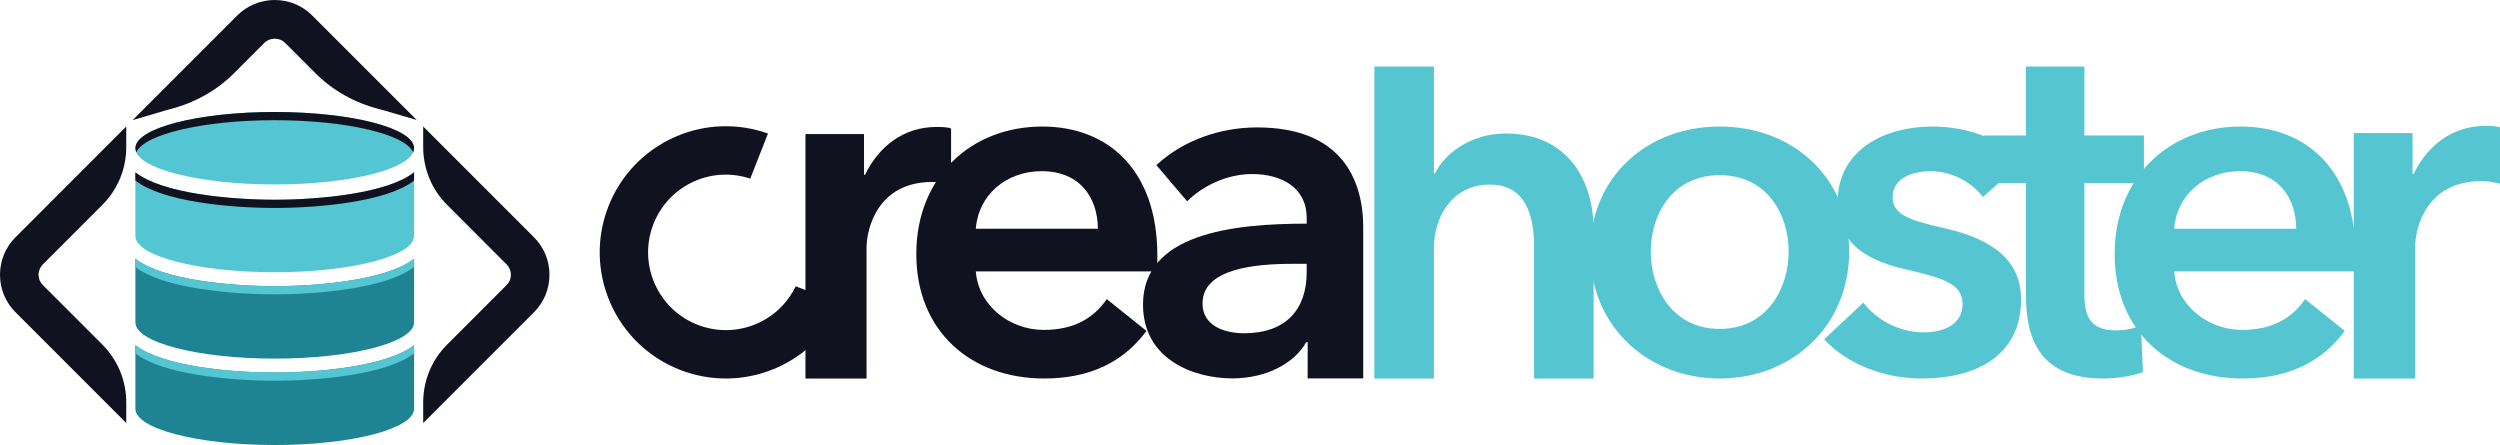 <?xml version="1.0" encoding="utf-8"?>
<!-- Generator: Adobe Illustrator 16.0.0, SVG Export Plug-In . SVG Version: 6.00 Build 0)  -->
<!DOCTYPE svg PUBLIC "-//W3C//DTD SVG 1.1//EN" "http://www.w3.org/Graphics/SVG/1.1/DTD/svg11.dtd">
<svg version="1.1" id="Calque_1" xmlns="http://www.w3.org/2000/svg" xmlns:xlink="http://www.w3.org/1999/xlink" x="0px" y="0px"
	 width="588.006px" height="104.669px" viewBox="0 0 588.006 104.669" enable-background="new 0 0 588.006 104.669"
	 xml:space="preserve">
<g>
	<g>
		<ellipse fill="#54C5D2" cx="64.616" cy="34.859" rx="32.773" ry="8.521"/>
		<path fill="#111220" d="M64.617,28.271c16.841,0,30.712,3.305,32.557,7.557c0.138-0.318,0.216-0.641,0.216-0.969
			c0-4.705-14.674-8.52-32.773-8.52c-18.099,0-32.773,3.814-32.773,8.52c0,0.328,0.079,0.65,0.216,0.969
			C33.905,31.576,47.775,28.271,64.617,28.271z"/>
		<path fill="#54C5D2" d="M97.39,40.529c-6.265,4.982-22.365,6.449-32.772,6.449c-10.409,0-26.509-1.467-32.774-6.449v14.973h0.001
			c0,0.002-0.001,0.004-0.001,0.006c0,4.707,14.674,8.521,32.774,8.521c18.098,0,32.772-3.814,32.772-8.521
			c0-0.002-0.002-0.004-0.002-0.006h0.002V40.529z"/>
		<path fill="#111220" d="M64.617,46.979c-10.409,0-26.509-1.467-32.774-6.449v1.934c6.265,4.98,22.365,6.447,32.774,6.447
			c10.408,0,26.508-1.467,32.772-6.447v-1.934C91.125,45.512,75.025,46.979,64.617,46.979z"/>
		<path fill="#1E8392" d="M97.39,60.848c-6.265,4.984-22.365,6.451-32.772,6.451c-10.409,0-26.509-1.467-32.774-6.451v14.977h0.001
			c0,0.002-0.001,0.002-0.001,0.004c0,4.705,14.674,8.52,32.774,8.52c18.098,0,32.772-3.814,32.772-8.52
			c0-0.002-0.001-0.002-0.001-0.004h0.001V60.848z"/>
		<path fill="#54C5D2" d="M64.617,67.299c-10.409,0-26.509-1.467-32.774-6.451v1.934c6.265,4.98,22.365,6.451,32.774,6.451
			c10.408,0,26.508-1.471,32.772-6.451v-1.934C91.125,65.832,75.025,67.299,64.617,67.299z"/>
		<g>
			<g>
				<path fill="#111220" d="M72.028,5.064C70.053,3.09,67.42,2,64.617,2s-5.436,1.09-7.411,3.064L38.161,24.109
					c0.485-0.145,0.986-0.283,1.504-0.418c0.022-0.004,0.046-0.012,0.069-0.018c5.247-1.355,10.061-4.031,13.895-7.867l7.159-7.16
					c2.106-2.105,5.551-2.105,7.657,0l7.16,7.16c3.833,3.836,8.647,6.512,13.894,7.867c0.023,0.006,0.046,0.014,0.069,0.018
					c0.519,0.135,1.02,0.275,1.505,0.418L72.028,5.064z"/>
				<path fill="#111220" d="M31.18,28.262L55.792,3.65C58.145,1.297,61.279,0,64.617,0s6.472,1.297,8.825,3.65l24.563,24.563
					l-7.492-2.184c-0.467-0.137-0.949-0.271-1.448-0.402c-5.733-1.48-10.854-4.383-14.875-8.406l-7.159-7.16
					c-1.281-1.281-3.546-1.281-4.829,0l-7.159,7.16c-4.021,4.023-9.142,6.926-14.808,8.391l-0.145,0.035
					c-0.417,0.109-0.897,0.242-1.361,0.381L31.18,28.262z M64.617,5.068c1.984,0,3.846,0.768,5.242,2.164l7.16,7.16
					c1.805,1.807,3.866,3.354,6.117,4.607L70.614,6.479C69.016,4.881,66.886,4,64.617,4s-4.399,0.881-5.997,2.479L46.105,18.992
					c2.254-1.254,4.309-2.799,6.109-4.6l7.16-7.16C60.771,5.836,62.632,5.068,64.617,5.068z"/>
			</g>
			<g>
				<g>
					<path fill="#111220" d="M8.646,68.445c-2.106-2.104-2.106-5.549,0-7.652L22.63,46.807c3.244-3.244,5.066-7.646,5.066-12.234
						L5.063,57.209C3.088,59.184,2,61.814,2,64.619s1.088,5.436,3.063,7.41l22.634,22.635l0,0c0-4.588-1.823-8.988-5.067-12.232
						L8.646,68.445z"/>
					<path fill="#111220" d="M29.697,99.492L3.649,73.443C1.296,71.092,0,67.957,0,64.619c0-3.34,1.296-6.473,3.65-8.824
						l26.046-26.051v4.828c0,5.156-2.007,10.004-5.652,13.648L10.061,62.207c-0.641,0.641-0.994,1.496-0.994,2.412
						c0,0.914,0.353,1.771,0.993,2.41l13.984,13.988c3.645,3.645,5.652,8.49,5.652,13.646V99.492z M24.446,40.652L6.478,58.623
						C4.88,60.221,4,62.35,4,64.619s0.88,4.398,2.477,5.996l17.969,17.969c-0.756-1.746-1.844-3.352-3.23-4.738L7.232,69.859
						c-1.396-1.395-2.165-3.256-2.165-5.24s0.77-3.846,2.166-5.242l13.983-13.984C22.602,44.006,23.69,42.398,24.446,40.652z"/>
				</g>
				<g>
					<path fill="#111220" d="M124.17,57.209l-22.634-22.637l0,0c0,4.588,1.822,8.99,5.067,12.232l13.984,13.988
						c2.105,2.104,2.105,5.549,0,7.652l-13.984,13.986c-3.245,3.244-5.067,7.645-5.067,12.232l22.633-22.635
						c1.976-1.975,3.063-4.605,3.063-7.41S126.146,59.184,124.17,57.209z"/>
					<path fill="#111220" d="M99.537,99.492v-4.828c0-5.156,2.007-10.002,5.653-13.646l13.984-13.986
						c0.641-0.641,0.993-1.498,0.993-2.412c0-0.916-0.353-1.771-0.992-2.412l-13.985-13.988c-3.645-3.643-5.652-8.49-5.652-13.646
						v-4.828l26.048,26.051c2.353,2.352,3.649,5.484,3.649,8.824c0,3.338-1.296,6.473-3.649,8.826L99.537,99.492z M104.787,40.652
						c0.756,1.746,1.844,3.352,3.231,4.738l13.985,13.988c1.396,1.395,2.164,3.256,2.164,5.24s-0.769,3.846-2.165,5.24
						l-13.983,13.986c-1.387,1.387-2.475,2.992-3.231,4.738l17.969-17.969c1.598-1.598,2.478-3.727,2.478-5.996
						s-0.879-4.398-2.477-5.994L104.787,40.652z"/>
				</g>
			</g>
		</g>
		<path fill="#1E8392" d="M97.39,81.17c-6.265,4.98-22.365,6.445-32.772,6.445c-10.409,0-26.509-1.465-32.774-6.445v14.967h0.002
			c0,0.004-0.002,0.006-0.002,0.012c0,4.705,14.674,8.521,32.774,8.521c18.098,0,32.772-3.816,32.772-8.521
			c0-0.006-0.002-0.008-0.002-0.012h0.002V81.17z"/>
		<path fill="#54C5D2" d="M64.617,87.615c-10.409,0-26.509-1.465-32.774-6.445v1.932c6.265,4.98,22.365,6.447,32.774,6.447
			c10.408,0,26.508-1.467,32.772-6.447V81.17C91.125,86.15,75.025,87.615,64.617,87.615z"/>
	</g>
	<g>
		<path display="none" fill="#13142A" d="M182.445,46.91c-2.216-3.148-7-5.482-11.55-5.482c-10.383,0-15.399,9.217-15.399,17.965
			c0,8.75,5.25,17.967,15.866,17.967c4.317,0,9.1-1.75,11.783-5.016l8.75,8.867c-4.667,5.016-12.25,7.814-20.649,7.814
			c-16.566,0-30.332-10.965-30.332-29.633c0-18.082,13.649-29.631,29.982-29.631c8.283,0,16.566,3.266,21.117,8.75L182.445,46.91z"
			/>
		<path fill="#111220" d="M189.445,31.539h13.771v9.582h0.239c3.234-6.705,9.103-11.258,16.767-11.258c1.078,0,2.516,0,3.474,0.359
			v13.172c-1.917-0.477-3.113-0.596-4.432-0.596c-12.933,0-15.45,11.137-15.45,15.447v30.779h-14.37V31.539z"/>
		<path fill="#111220" d="M272.1,63.826h-42.582c0.583,7.934,7.816,13.768,15.982,13.768c7,0,11.666-2.684,14.816-7.234l9.333,7.467
			c-5.483,7.467-13.533,11.199-24.032,11.199c-17.267,0-30.1-11.082-30.1-29.281c0-18.082,12.833-29.982,29.633-29.982
			c15.516,0,27.065,10.266,27.065,30.332C272.216,61.377,272.216,62.545,272.1,63.826z M258.217,53.795
			c0-7.117-4.084-13.533-13.184-13.533c-8.399,0-14.933,5.6-15.516,13.533H258.217z"/>
		<path fill="#111220" d="M320.637,53.535c0-11.201-5.017-23.566-24.966-23.566c-8.517,0-17.267,2.916-23.684,8.867l7.233,8.516
			c3.616-3.617,9.333-6.416,15.285-6.416c6.998,0,12.831,3.266,12.831,10.266v1.4c-17.384,0-38.499,2.332-38.499,19.016
			c0,13.066,12.133,17.383,21,17.383c7.934,0,14.584-3.5,17.382-8.518h0.351v2.344h-0.009V89h13.073v-1.4h0.002V53.535z
			 M307.337,64.033c0,8.867-5.017,14.352-14.699,14.352c-4.667,0-9.801-1.752-9.801-7.002c0-8.281,12.485-9.332,21.35-9.332h3.15
			V64.033z"/>
		<path fill="#54C5D1" d="M404.48,29.762c16.915,0,30.447,11.666,30.447,29.398c0,17.617-13.532,29.865-30.447,29.865
			c-16.916,0-30.449-12.248-30.449-29.865C374.031,41.428,387.564,29.762,404.48,29.762z M404.48,77.359
			c11.083,0,16.216-9.449,16.216-18.199s-5.133-17.967-16.216-17.967s-16.217,9.217-16.217,17.967S393.397,77.359,404.48,77.359z"/>
		<path fill="#54C5D1" d="M466.383,46.328c-2.451-3.268-7.117-6.066-12.25-6.066c-4.549,0-8.982,1.75-8.982,6.066
			s4.199,5.482,12.133,7.35c8.398,1.865,18.082,5.834,18.082,16.682c0,13.65-11.082,18.666-23.332,18.666
			c-8.75,0-17.5-3.266-22.982-9.215l9.217-8.635c3.148,4.084,8.283,7.002,14.35,7.002c4.082,0,8.982-1.635,8.982-6.65
			c0-4.668-4.316-6.066-12.834-8.051c-8.398-1.867-16.564-5.365-16.564-15.865c0-12.484,11.199-17.85,22.281-17.85
			c8.051,0,16.449,2.801,21,8.516L466.383,46.328z"/>
		<path fill="#54C5D1" d="M466.688,43.061V31.861h9.799V15.645h13.768v16.217h13.998v11.199h-13.998v26.016
			c0,5.018,1.166,8.633,7.35,8.633c1.865,0,4.199-0.35,5.949-1.166l0.467,10.967c-2.451,0.932-6.184,1.516-9.334,1.516
			c-14.816,0-18.199-9.1-18.199-19.832V43.061H466.688z"/>
		<path fill="#54C5D1" d="M553.953,63.826h-42.582c0.582,7.934,7.816,13.768,15.982,13.768c6.998,0,11.666-2.684,14.816-7.234
			l9.332,7.467c-5.482,7.467-13.533,11.199-24.033,11.199c-17.266,0-30.098-11.082-30.098-29.281
			c0-18.082,12.832-29.982,29.633-29.982c15.516,0,27.064,10.266,27.064,30.332C554.068,61.377,554.068,62.545,553.953,63.826z
			 M540.068,53.795c0-7.117-4.082-13.533-13.182-13.533c-8.4,0-14.934,5.6-15.516,13.533H540.068z"/>
		<path fill="#54C5D1" d="M553.613,31.303h13.828v9.621h0.242c3.246-6.734,9.139-11.305,16.836-11.305c1.082,0,2.525,0,3.486,0.359
			v13.229c-1.924-0.48-3.125-0.602-4.449-0.602c-12.988,0-15.512,11.186-15.512,15.514v30.906h-14.432V31.303z"/>
		<path fill="#111220" d="M187.165,67.33c-1.836,3.789-4.97,6.971-9.13,8.785c-9.257,4.037-20.034-0.193-24.072-9.449
			c-4.038-9.26,0.193-20.037,9.45-24.074c4.302-1.875,8.924-1.947,13.053-0.578l4.166-10.613
			c-6.844-2.426-14.587-2.367-21.768,0.764c-15.016,6.551-21.879,24.033-15.33,39.049c6.55,15.018,24.033,21.881,39.049,15.33
			c7.041-3.07,12.289-8.545,15.203-15.043L187.165,67.33z"/>
		<path fill="#54C5D1" d="M354.169,31.395c-8.282,0-14.466,4.783-16.682,9.449h-0.234V15.645h-13.999v73.381h13.999V58.461
			c0-7.467,4.316-15.051,13.184-15.051c8.982,0,10.383,8.283,10.383,14.816v30.799h14V54.027
			C374.819,42.479,368.752,31.395,354.169,31.395z"/>
	</g>
</g>
</svg>
